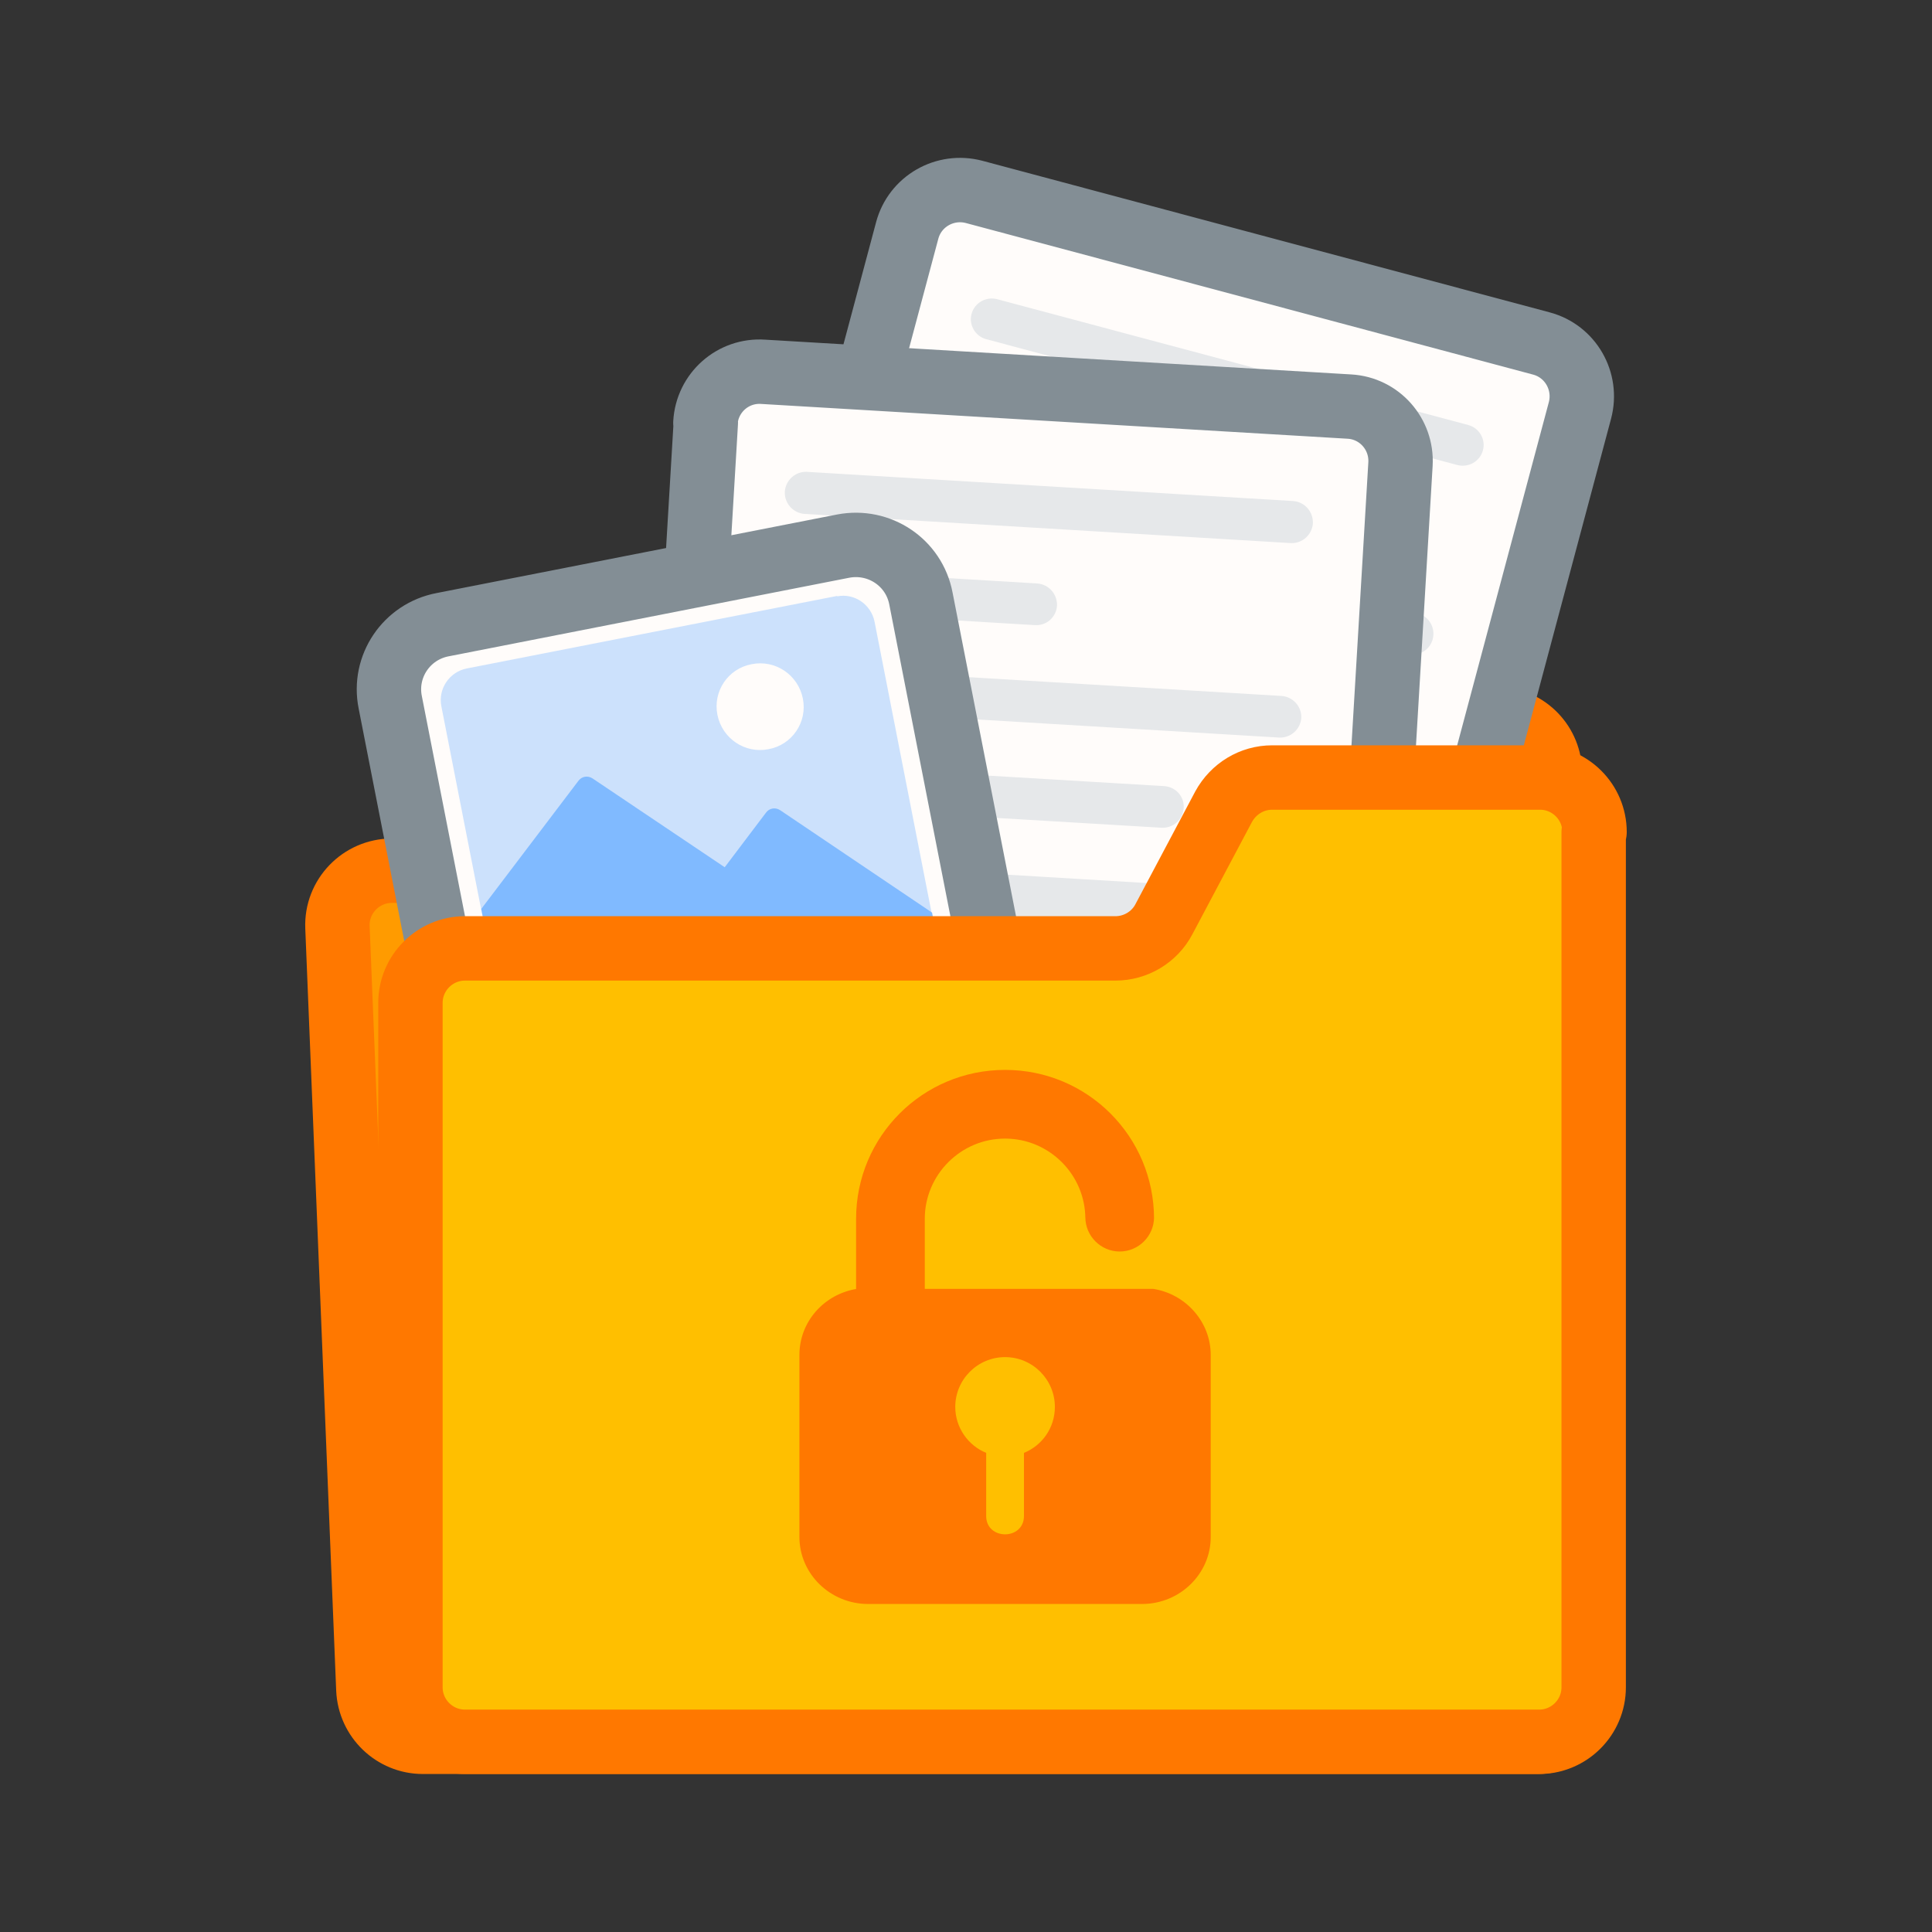 <?xml version="1.0" encoding="UTF-8"?>
<svg xmlns="http://www.w3.org/2000/svg" width="45" height="45" xmlns:xlink="http://www.w3.org/1999/xlink" viewBox="0 0 45 45">
  <rect x="0" y="0" width="45" height="45" fill="#333333" stroke="none"/>
  <defs>
    <style>
      .cls-1, .cls-2, .cls-3, .cls-4, .cls-5 {
        fill: none;
      }

      .cls-6 {
        fill: #fffcfa;
      }

      .cls-2 {
        stroke: #0070f6;
      }

      .cls-2, .cls-3, .cls-4, .cls-5 {
        stroke-linecap: round;
        stroke-linejoin: round;
        stroke-width: 1.5px;
      }

      .cls-3 {
        stroke: #ff7800;
      }

      .cls-7 {
        fill: #455660;
      }

      .cls-8 {
        fill: #4198ff;
      }

      .cls-9 {
        fill: #ffddbf;
      }

      .cls-10, .cls-11 {
        fill: #ff7800;
      }

      .cls-10, .cls-12, .cls-13, .cls-14 {
        isolation: isolate;
      }

      .cls-10, .cls-13 {
        opacity: .5;
      }

      .cls-15, .cls-14 {
        fill: #80baff;
      }

      .cls-4 {
        stroke: #838e95;
      }

      .cls-11 {
        fill-rule: evenodd;
      }

      .cls-12 {
        fill: #838e95;
        opacity: .3;
      }

      .cls-16 {
        fill: #ffbf00;
      }

      .cls-17 {
        fill: #e6e8ea;
      }

      .cls-13 {
        fill: #e8a56a;
      }

      .cls-5 {
        stroke: #e8a56a;
      }

      .cls-18 {
        clip-path: url(#clippath);
      }

      .cls-14 {
        opacity: .4;
      }
    </style>
    <clipPath id="clippath">
      <path class="cls-1" d="M565.33-188.92c25.01,65.89-16.42,141.62-107.65,141.62-85.32-.01-318.65,1.13-408.7,1.03-122.78-.13-118.7-129.24,1.07-129.24,10.45,0,16.33-114.81,24.26-115.85,79.61-10.44,252.42,14.46,327.44,14.46,34.9,0,69.39,5.48,98.32,19.11,8.4,3.96,27.75,4.61,35.09,10.01,9.81,7.22,7.14,19.8,14.52,29.87,6.26,8.55,11.53,18.18,15.63,28.99Z"/>
    </clipPath>
  </defs>
  <g id="Layer_1" data-name="Layer 1">
    <g>
      <path class="cls-7" d="M22.75,14.36c0,.17-.14.31-.31.31s-.3-.14-.3-.31.14-.31.3-.31.31.14.31.31Z"/>
      <path class="cls-16" d="M36.1,17.95c-.03-.68-.59-1.21-1.27-1.21h-7.07c-.49,0-.93.28-1.15.72l-1.01,2.1c-.21.44-.66.72-1.15.72h-15.32c-.72,0-1.3.6-1.27,1.32l.72,17.75c.03.68.59,1.22,1.27,1.22h25.95c.73,0,1.31-.6,1.27-1.33l-.98-21.29Z"/>
      <path class="cls-10" d="M36.1,17.95c-.03-.68-.59-1.21-1.27-1.21h-7.07c-.49,0-.93.28-1.15.72l-1.01,2.1c-.21.44-.66.72-1.15.72h-15.32c-.72,0-1.3.6-1.27,1.32l.72,17.75c.03.68.59,1.22,1.27,1.22h25.95c.73,0,1.31-.6,1.27-1.33l-.98-21.29Z"/>
      <path class="cls-3" d="M36.1,17.95c-.03-.68-.59-1.21-1.27-1.21h-7.07c-.49,0-.93.28-1.15.72l-1.01,2.1c-.21.44-.66.72-1.15.72h-15.32c-.72,0-1.3.6-1.27,1.32l.72,17.75c.03.68.59,1.22,1.27,1.22h25.95c.73,0,1.31-.6,1.27-1.33l-.98-21.29Z"/>
      <path class="cls-6" d="M21.13,5.37c.18-.68.88-1.08,1.56-.9l13.21,3.53c.68.18,1.08.88.9,1.56l-4.73,17.71c-.18.68-.88,1.08-1.56.9l-13.21-3.53c-.68-.18-1.08-.88-.9-1.56l4.73-17.71Z"/>
      <path class="cls-17" d="M22.63,7.31c.07-.26.34-.41.6-.34l10.97,2.93c.26.07.41.34.34.59-.07.26-.34.41-.6.34l-10.97-2.93c-.26-.07-.41-.34-.34-.59Z"/>
      <path class="cls-17" d="M22.04,9.5c.07-.26.34-.41.6-.34l5.33,1.42c.26.07.41.34.34.6-.07.26-.34.41-.6.34l-5.33-1.42c-.26-.07-.41-.34-.34-.6Z"/>
      <path class="cls-17" d="M21.46,11.7c.07-.26.34-.41.6-.34l10.97,2.93c.26.07.41.34.34.6-.07.26-.34.41-.59.34l-10.97-2.93c-.26-.07-.41-.34-.34-.6Z"/>
      <path class="cls-17" d="M19.7,18.28c.07-.26.34-.41.59-.34l10.97,2.93c.26.07.41.34.34.59-.07.26-.34.41-.6.35l-10.97-2.93c-.26-.07-.41-.34-.34-.6Z"/>
      <path class="cls-17" d="M20.87,13.89c.07-.26.34-.41.6-.34l8.46,2.26c.26.07.41.34.35.6-.07.26-.34.41-.6.34l-8.46-2.26c-.26-.07-.42-.34-.35-.59Z"/>
      <path class="cls-17" d="M19.12,20.47c.07-.26.34-.41.59-.35l10.97,2.93c.26.07.41.34.34.6-.07.26-.34.41-.6.34l-10.97-2.93c-.26-.07-.42-.34-.34-.59Z"/>
      <path class="cls-17" d="M20.29,16.09c.07-.26.34-.41.59-.34l10.97,2.93c.26.07.41.34.34.6-.07.26-.34.41-.6.34l-10.97-2.93c-.26-.07-.41-.34-.34-.6Z"/>
      <path class="cls-17" d="M18.53,22.67c.07-.26.34-.41.6-.34l10.97,2.93c.26.07.41.34.34.6-.07.26-.34.41-.6.34l-10.97-2.93c-.26-.07-.41-.34-.34-.6Z"/>
      <path class="cls-4" d="M21.13,5.37c.18-.68.88-1.08,1.56-.9l13.21,3.53c.68.18,1.08.88.9,1.56l-4.73,17.71c-.18.68-.88,1.08-1.56.9l-13.21-3.53c-.68-.18-1.08-.88-.9-1.56l4.73-17.71Z"/>
      <path class="cls-6" d="M16.43,9.85c.04-.7.64-1.24,1.35-1.19l13.65.81c.7.04,1.23.64,1.19,1.34l-1.09,18.3c-.04.7-.64,1.24-1.34,1.19l-13.65-.81c-.7-.04-1.24-.64-1.19-1.35l1.09-18.3Z"/>
      <path class="cls-17" d="M18.28,11.45c.02-.27.25-.47.51-.46l11.33.68c.27.02.47.25.46.52-.02.27-.25.47-.51.46l-11.33-.68c-.27-.02-.47-.25-.46-.51Z"/>
      <path class="cls-17" d="M18.14,13.72c.02-.27.25-.47.51-.46l5.51.33c.27.02.47.25.46.52-.02.27-.25.47-.52.45l-5.5-.33c-.27-.02-.47-.25-.46-.51Z"/>
      <path class="cls-17" d="M18.01,15.99c.02-.27.25-.47.51-.46l11.33.68c.27.02.47.25.46.51-.02.27-.25.47-.51.46l-11.33-.68c-.27-.02-.47-.25-.46-.51Z"/>
      <path class="cls-17" d="M17.6,22.79c.02-.27.25-.47.51-.46l11.33.68c.27.02.47.25.46.51-.02.27-.24.47-.51.46l-11.33-.68c-.27-.02-.47-.25-.46-.51Z"/>
      <path class="cls-17" d="M17.87,18.25c.02-.27.25-.47.51-.46l8.74.52c.27.02.47.25.45.51-.02.27-.24.47-.51.46l-8.74-.52c-.27-.02-.47-.25-.46-.51Z"/>
      <path class="cls-17" d="M17.47,25.05c.02-.27.25-.47.51-.46l11.33.68c.27.02.47.25.46.51-.02.27-.25.47-.51.46l-11.33-.68c-.27-.02-.47-.25-.46-.51Z"/>
      <path class="cls-17" d="M17.74,20.52c.02-.27.25-.47.51-.46l11.33.68c.27.02.47.25.46.51-.02.27-.25.47-.51.46l-11.33-.68c-.27-.02-.47-.25-.46-.51Z"/>
      <path class="cls-17" d="M17.33,27.32c.02-.27.25-.47.52-.45l11.33.68c.27.02.47.25.46.51-.02.27-.24.47-.51.46l-11.33-.68c-.27-.02-.47-.25-.46-.52Z"/>
      <path class="cls-4" d="M16.43,9.85c.04-.7.64-1.24,1.35-1.19l13.65.81c.7.04,1.23.64,1.19,1.34l-1.09,18.3c-.04.7-.64,1.24-1.34,1.19l-13.65-.81c-.7-.04-1.24-.64-1.19-1.35l1.09-18.3Z"/>
      <path class="cls-6" d="M12.38,25.18c-.84.16-1.65-.38-1.81-1.22l-1.49-7.6c-.16-.84.38-1.65,1.22-1.81l9.33-1.83c.84-.16,1.65.38,1.81,1.22l1.49,7.6c.17.84-.38,1.65-1.22,1.81l-9.33,1.83Z"/>
      <path class="cls-4" d="M12.39,25.18c-.84.16-1.65-.38-1.81-1.22l-1.49-7.6c-.17-.84.38-1.65,1.22-1.81l9.33-1.83c.84-.16,1.65.38,1.81,1.22l1.49,7.6c.16.84-.38,1.65-1.22,1.81l-9.33,1.83Z"/>
      <path class="cls-14" d="M19.5,13.88l-8.63,1.69c-.4.08-.67.47-.59.88l1.35,6.89c.08.4.47.67.87.59l8.63-1.69c.4-.08.67-.47.59-.87l-1.35-6.89c-.08-.4-.47-.67-.87-.59Z"/>
      <path class="cls-15" d="M21.7,21.25l-3.53-2.38c-.11-.07-.25-.05-.33.06l-.96,1.27-3.08-2.07c-.11-.07-.25-.05-.33.06l-2.26,2.98.42,2.17c.08.4.47.67.88.59l8.63-1.69c.4-.08.67-.47.59-.87l-.02-.11Z"/>
      <path class="cls-6" d="M18.7,16.27c.11.55-.25,1.08-.8,1.18-.55.11-1.08-.25-1.19-.8-.11-.55.25-1.08.8-1.18.55-.11,1.08.25,1.19.8Z"/>
      <path class="cls-16" d="M37.11,19.38c0-.7-.57-1.27-1.27-1.27h-6.24c-.47,0-.91.26-1.13.68l-1.39,2.62c-.22.42-.65.68-1.13.68h-15.15c-.7,0-1.27.57-1.27,1.27v15.94c0,.7.57,1.27,1.27,1.27h25.02c.7,0,1.27-.57,1.27-1.27v-19.92Z"/>
      <path class="cls-3" d="M37.14,19.38c0-.7-.57-1.27-1.27-1.27h-6.24c-.47,0-.9.26-1.13.68l-1.39,2.62c-.22.42-.66.68-1.13.68h-15.15c-.7,0-1.27.57-1.27,1.27v15.94c0,.7.57,1.27,1.27,1.27h25.02c.7,0,1.27-.57,1.27-1.27v-19.92Z"/>
      <g>
        <path class="cls-11" d="M19.96,30.02c-.76.12-1.34.76-1.34,1.54v4.24c0,.86.72,1.56,1.6,1.56h6.38c.88,0,1.6-.7,1.6-1.56v-4.24c0-.77-.58-1.42-1.34-1.54M21.59,30h3.65M24.57,32.77c0,.49-.3.9-.72,1.07v1.47c0,.57-.88.57-.88,0v-1.47c-.42-.17-.72-.59-.72-1.07,0-.64.52-1.16,1.16-1.16s1.16.52,1.16,1.16Z"/>
        <path class="cls-11" d="M19.94,28.39c0-1.92,1.55-3.47,3.47-3.47s3.47,1.55,3.47,3.47v-.04c0,.44-.36.8-.8.8s-.8-.36-.8-.8v.04c0-1.03-.84-1.87-1.87-1.87s-1.87.84-1.87,1.87v5.37c0,.44-.36.8-.8.8s-.8-.36-.8-.8v-5.37Z"/>
      </g>
    </g>
  </g>
  <g id="Layer_2" data-name="Layer 2">
    <g class="cls-18">
      <g>
        <g>
          <ellipse class="cls-12" cx="95.99" cy="49.41" rx="246.54" ry="4.62"/>
          <path class="cls-9" d="M5.86,46.57c-2.69,5.04-10.37,2.27-9.22-3.33L11.62-29.93c.61-2.96,3.69-4.69,6.53-3.66l20.23,7.3c2.84,1.02,4.11,4.33,2.69,6.99L5.86,46.57Z"/>
          <path class="cls-13" d="M5.86,46.57c-2.69,5.04-10.37,2.27-9.22-3.33L11.62-29.93c.61-2.96,3.69-4.69,6.53-3.66l20.23,7.3c2.84,1.02,4.11,4.33,2.69,6.99L5.86,46.57Z"/>
          <path class="cls-5" d="M5.86,46.57c-2.69,5.04-10.37,2.27-9.22-3.33L11.62-29.93c.61-2.96,3.69-4.69,6.53-3.66l20.23,7.3c2.84,1.02,4.11,4.33,2.69,6.99L5.86,46.57Z"/>
        </g>
        <path class="cls-8" d="M125.62-100.86c10.97-1.14,59.56,28.83,44.63,36.22-21.48,10.64-108.57,17.56-118.11,22.23C42.61-37.73,24.87-14.43,1.92,8.05c0,0-3.82,4.48-17.59-7.26-13.76-11.74-8.78-15.22-8.78-15.22,14.39-15.31,38.4-53.39,52.42-59.74,14.02-6.35,75.35-24.36,97.65-26.69Z"/>
        <path class="cls-2" d="M45.24-44.04c-17.97,2.05-29.87-6.18-22.58.45,5,4.55,12.33,6.87,14.53,6.87-8.34,5.46-14.87,4.81-21.24,3.9M170.25-64.64c14.93-7.39-33.66-37.36-44.63-36.22-22.3,2.32-83.63,20.33-97.65,26.69C13.95-67.82-10.06-29.74-24.45-14.43c0,0-4.99,3.49,8.78,15.22C-1.9,12.53,1.92,8.05,1.92,8.05,24.87-14.43,42.61-37.73,52.14-42.41c9.53-4.67,96.63-11.6,118.11-22.23Z"/>
        <path class="cls-15" d="M-33.62-9.4c3.15-2.67,7.51-6.41,15.33-16.84.48-.63,1.4-.71,1.97-.15L11.31,1.02c.51.5.51,1.33,0,1.84L-4.86,19.25c-.51.51-1.33.52-1.84,0L-33.69-7.5c-.54-.53-.51-1.41.07-1.9Z"/>
        <path class="cls-2" d="M-33.62-9.4c3.15-2.67,7.51-6.41,15.33-16.84.48-.63,1.4-.71,1.97-.15L11.31,1.02c.51.5.51,1.33,0,1.84L-4.86,19.25c-.51.51-1.33.52-1.84,0L-33.69-7.5c-.54-.53-.51-1.41.07-1.9Z"/>
      </g>
    </g>
  </g>
</svg>